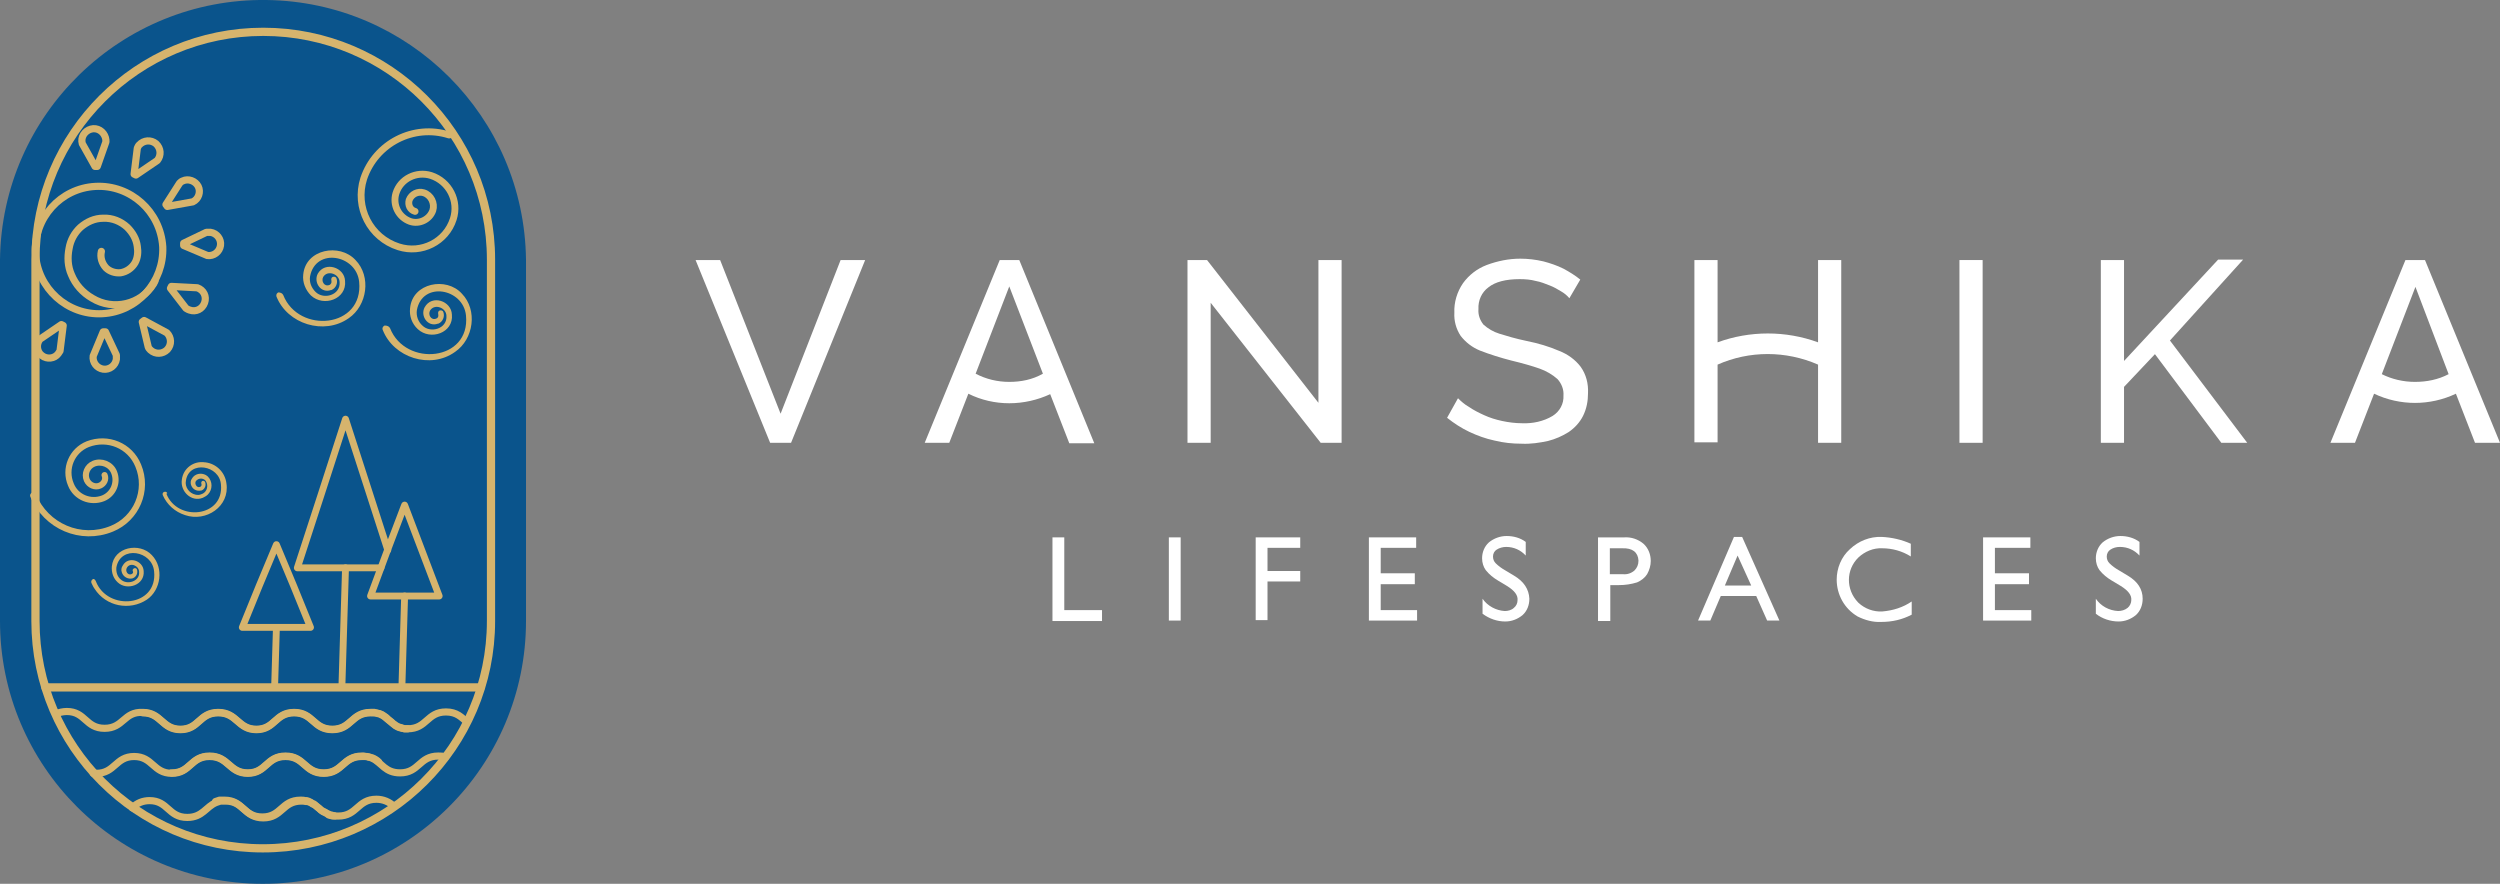 <svg xmlns="http://www.w3.org/2000/svg" xmlns:xlink="http://www.w3.org/1999/xlink" id="Layer_1" x="0px" y="0px" viewBox="0 0 549.9 194.4" style="enable-background:new 0 0 549.9 194.4;" xml:space="preserve"><rect x="0" y="0" width="549.9" height="194.4" fill="#808080" stroke="none"/><style type="text/css">	.st0{fill:#D6B46D;}	.st1{fill:#0A548C;}	.st2{fill:none;stroke:#D6B46D;stroke-width:1.57;stroke-linecap:round;stroke-linejoin:round;}	.st3{fill:none;stroke:#D6B46D;stroke-width:1.58;stroke-linecap:round;stroke-linejoin:round;}	.st4{fill:none;}	.st5{fill:none;stroke:#D6B46D;stroke-width:1.81;stroke-linecap:round;stroke-linejoin:round;}	.st6{fill:none;stroke:#D6B46D;stroke-width:1.51;stroke-linecap:round;stroke-linejoin:round;}	.st7{fill:none;stroke:#D6B46D;stroke-width:1.35;stroke-linecap:round;stroke-linejoin:round;}	.st8{fill:#FFFFFF;}</style><g>	<path class="st0" d="M36.9,108.7c2.4,6.2,12.8,5.3,12-2c-0.3-4.3-6.8-5.4-7.6-0.9c-0.3,1.4,0.6,2.7,2,3c0.4,0.1,0.8,0.1,1.2-0.1  c0.9-0.3,1.4-1.3,1.1-2.2c-0.1-0.2-0.2-0.5-0.4-0.6c-0.8-0.8-2.4,0-1.8,1.1c0.2,0.4,1.1,0.3,1-0.3c-0.1-0.3,0-0.7,0.4-0.8  c0.3-0.1,0.6,0,0.8,0.3c0.4,0.8,0,1.8-0.9,2.2h-0.1c-3.1,0.8-3.5-3.8-0.5-4.1c1.5-0.2,2.8,0.9,3,2.4v0.1c0.3,3.1-3.7,4.5-5.8,2.5  c-1.7-1.7-1.7-4.5,0-6.3c0.2-0.2,0.4-0.4,0.6-0.5c2.2-1.4,5.1-1.1,6.9,0.8c2.4,2.7,2.1,6.9-0.6,9.3c-0.2,0.1-0.3,0.3-0.5,0.4  c-3.8,2.5-8.9,1.5-11.4-2.3c-0.3-0.4-0.5-0.9-0.7-1.3s0-0.8,0.4-1S36.7,108.3,36.9,108.7L36.9,108.7z"></path>	<path class="st1" d="M57.8,194.4C25.9,194.4,0,168.5,0,136.6V57.1C0.4,25.1,26.7-0.4,58.6,0c31.4,0.4,56.7,25.7,57.1,57.1v79.5  C115.7,168.5,89.8,194.4,57.8,194.4z"></path>	<path class="st2" d="M89.7,160.3h-0.3h-0.3H89c-0.1,0-0.2,0-0.3-0.1c-0.1,0-0.2,0-0.3-0.1c-0.4-0.1-0.8-0.2-1.1-0.4  c-0.1,0-0.1-0.1-0.2-0.1l-0.4-0.3l0,0c-0.2-0.1-0.4-0.3-0.6-0.5l-0.5-0.4c-0.3-0.2-0.5-0.5-0.8-0.7c-0.1-0.1-0.2-0.1-0.3-0.2  l-0.3-0.2c-0.1-0.1-0.3-0.2-0.4-0.2l0,0c-0.2-0.1-0.4-0.2-0.6-0.2l-0.4-0.1c-0.1,0-0.3-0.1-0.4-0.1s-0.3,0-0.4,0  c-0.2,0-0.3,0-0.5,0c-4.2,0-4.2,3.7-8.4,3.7s-4.2-3.7-8.4-3.7s-4.2,3.7-8.3,3.7s-4.2-3.7-8.4-3.7s-4.2,3.7-8.3,3.7  s-4.2-3.7-8.3-3.7l0,0c-4.2-0.2-4.2,3.5-8.4,3.5s-4.2-3.7-8.3-3.7c-0.8,0-1.7,0.2-2.4,0.5"></path>	<path class="st2" d="M102.7,158.8L102.7,158.8c-1.2-1-2.2-2.2-4.6-2.2c-4.2,0-4.2,3.7-8.4,3.7h-0.4H89h0c-0.2,0-0.4-0.1-0.6-0.1  c-0.4-0.1-0.8-0.2-1.1-0.4c-0.2-0.1-0.4-0.2-0.6-0.4l0,0c-0.8-0.6-1.4-1.2-2.2-1.8l-0.3-0.2c-0.1-0.1-0.3-0.1-0.4-0.2l0,0  c-0.2-0.1-0.4-0.2-0.6-0.2c-0.5-0.2-1.1-0.2-1.7-0.2c-4.2,0-4.2,3.7-8.4,3.7s-4.2-3.7-8.4-3.7s-4.2,3.7-8.3,3.7s-4.2-3.7-8.4-3.7  s-4.2,3.7-8.3,3.7s-4.2-3.7-8.3-3.7"></path>	<path class="st2" d="M98,166.5c-0.5-0.2-1.1-0.2-1.6-0.2c-4.2,0-4.2,3.7-8.4,3.7c-3.3,0-4-2.2-6.1-3.2l-0.3-0.1  c-0.1,0-0.2-0.1-0.3-0.1l0,0l-0.3-0.1l-0.2-0.1h-0.2c-0.2,0-0.4-0.1-0.6-0.1h-0.4c-4.2,0-4.2,3.7-8.4,3.7s-4.2-3.7-8.4-3.7  s-4.2,3.7-8.3,3.7s-4.2-3.7-8.4-3.7s-4.2,3.7-8.3,3.7h-0.1"></path>	<path class="st2" d="M83.3,167.6c-0.4-0.4-0.9-0.7-1.4-0.9c-0.1,0-0.2-0.1-0.3-0.1c-0.1,0-0.2-0.1-0.3-0.1h-0.1H81  c-0.3-0.1-0.7-0.1-1-0.1h-0.4c-4.2,0-4.2,3.7-8.4,3.7s-4.2-3.7-8.4-3.7s-4.2,3.7-8.3,3.7s-4.2-3.7-8.4-3.7s-4.2,3.7-8.3,3.7  s-4.2-3.7-8.3-3.7s-4.2,3.7-8.3,3.7c-0.2,0-0.5,0-0.7,0"></path>	<path class="st2" d="M73.6,179.5h-0.2h-0.1h-0.1l-0.4-0.1l-0.4-0.1c-0.1,0-0.2-0.1-0.3-0.2c-0.1-0.1-0.2-0.1-0.3-0.2l-0.4-0.2  c-0.1,0-0.1-0.1-0.2-0.1l-0.2-0.1l-0.4-0.3l-0.2-0.2l-0.5-0.4c-0.2-0.2-0.4-0.3-0.6-0.5c-0.1-0.1-0.1-0.1-0.2-0.1l-0.2-0.1  l-0.2-0.1l-0.1-0.1l-0.2-0.1l-0.2-0.1c-0.1-0.1-0.2-0.1-0.3-0.1l-0.2-0.1h-0.2h-0.2c-0.2,0-0.4-0.1-0.7-0.1h-0.3  c-4.2,0-4.2,3.7-8.4,3.7s-4.2-3.7-8.3-3.7h-0.4c-0.1,0-0.2,0-0.3,0h-0.2h-0.2l-0.3,0.1l-0.3,0.1l-0.3,0.1c-2.3,0.9-3,3.3-6.4,3.3  c-4.2,0-4.2-3.7-8.3-3.7c-1.4,0-2.8,0.5-3.8,1.6"></path>	<path class="st2" d="M86.7,177.4c-1-1-2.4-1.6-3.9-1.6c-4.2,0-4.2,3.7-8.4,3.7c-0.3,0-0.6,0-0.9-0.1h-0.2l-0.3-0.1l-0.4-0.1  c-0.2-0.1-0.5-0.2-0.7-0.3c-0.1-0.1-0.2-0.1-0.3-0.2l-0.4-0.2c-0.1,0-0.1-0.1-0.2-0.1l-0.2-0.1c-0.2-0.1-0.4-0.3-0.6-0.5l-0.5-0.4  c-0.2-0.2-0.4-0.3-0.6-0.5c-0.1-0.1-0.1-0.1-0.2-0.1l-0.2-0.1l-0.2-0.1l-0.1-0.1c-0.1,0-0.2-0.1-0.2-0.1l-0.2-0.1  c-0.1-0.1-0.2-0.1-0.3-0.1l-0.2-0.1h-0.2h-0.2c-0.3-0.1-0.7-0.1-1-0.1c-4.2,0-4.2,3.7-8.4,3.7s-4.2-3.7-8.3-3.7H49  c-0.1,0-0.2,0-0.3,0h-0.2h-0.2l-0.3,0.1l-0.3,0.1l-0.3,0.1"></path>	<path class="st3" d="M22.3,55.3c-0.3,1.3,0.1,2.6,1,3.6c0.8,0.8,2,1.2,3.2,1.1c1.3-0.2,2.5-1,3.2-2.2c0.6-1.1,0.7-2.4,0.5-3.6  c-0.2-1.6-1-3-2.2-4.2c-1.4-1.3-3.3-2.1-5.3-2c-1.9,0-3.6,0.8-5,2c-1.3,1.2-2.2,2.8-2.5,4.6c-0.4,2-0.3,4,0.5,5.8  c0.9,2.2,2.5,4,4.6,5.2c4.6,2.8,10.7,1.4,13.5-3.2c0.1-0.2,0.2-0.4,0.3-0.6"></path>	<path class="st3" d="M35.8,54.3C36.1,62,30.2,68.6,22.5,69S8.2,63.4,7.8,55.7C7.4,48,13.3,41.4,21,41S35.3,46.5,35.8,54.3  L35.8,54.3"></path>	<path class="st3" d="M21.4,36.6h-0.5l-2.8-5c-0.4-1.4,0.5-2.8,1.9-3.2c1.4-0.4,2.8,0.5,3.2,1.9c0.1,0.3,0.1,0.6,0.1,0.9L21.4,36.6z  "></path>	<path class="st3" d="M23.2,73h-0.5l-2.2,5.3c-0.2,1.4,0.8,2.7,2.2,2.9s2.7-0.8,2.9-2.2c0-0.3,0-0.6,0-0.9L23.2,73z"></path>	<path class="st3" d="M40.4,53.5V54l5.2,2.2c1.4,0.2,2.7-0.8,2.9-2.2s-0.8-2.7-2.2-2.9c-0.3,0-0.6,0-0.9,0L40.4,53.5z"></path>	<path class="st3" d="M13.9,71.6l-0.4-0.2l-4.7,3.2c-0.9,1.1-0.7,2.8,0.4,3.6c1.1,0.9,2.8,0.7,3.6-0.4c0.1-0.2,0.3-0.4,0.4-0.6  L13.9,71.6z"></path>	<path class="st3" d="M36.5,45l0.3,0.4l5.6-1c1.3-0.6,1.8-2.2,1.2-3.4s-2.2-1.8-3.4-1.2c-0.3,0.1-0.5,0.3-0.7,0.5L36.5,45z"></path>	<path class="st3" d="M29.5,38.3l0.4,0.2l4.7-3.2c0.9-1.1,0.8-2.7-0.3-3.7c-1.1-0.9-2.7-0.8-3.7,0.3c-0.2,0.2-0.3,0.5-0.4,0.7  L29.5,38.3z"></path>	<path class="st3" d="M37.5,63.4l0.2-0.4l5.7,0.3c1.4,0.5,2.1,1.9,1.6,3.3s-1.9,2.1-3.3,1.6c-0.3-0.1-0.5-0.2-0.8-0.4L37.5,63.4z"></path>	<path class="st3" d="M31.3,70.8l0.4-0.3l5,2.7c1,1,1.1,2.6,0.1,3.7c-1,1-2.6,1.1-3.7,0.1c-0.2-0.2-0.4-0.4-0.5-0.7L31.3,70.8z"></path>	<path class="st4" d="M57.8,186.6c-27.6,0-50-22.4-50-50V57.1C7.8,29.4,30.3,7,57.9,7S108,29.4,108,57.1v79.5  C107.9,164.2,85.5,186.6,57.8,186.6"></path>	<path class="st5" d="M57.8,186.6c-27.6,0-50-22.4-50-50V57.1C7.8,29.4,30.3,7,57.9,7S108,29.4,108,57.1v79.5  C108,164.2,85.5,186.6,57.8,186.6C57.9,186.6,57.9,186.6,57.8,186.6z"></path>	<line class="st5" x1="10" y1="151.2" x2="105.7" y2="151.2"></line>	<polygon class="st6" points="60.8,119.8 64.6,128.9 68.3,138 60.8,138 53.3,138 57,128.9  "></polygon>	<polygon class="st6" points="89,111.1 92.8,121.1 96.6,131.1 89,131.1 81.5,131.1 85.2,121.1  "></polygon>	<line class="st6" x1="60.8" y1="138" x2="60.4" y2="151.2"></line>	<polyline class="st6" points="83.8,124.9 76,124.9 65.4,124.9 70.7,108.6 76,92.2 81.3,108.6 85.3,121  "></polyline>	<line class="st6" x1="76" y1="124.9" x2="75.2" y2="151.2"></line>	<line class="st6" x1="89" y1="131.1" x2="88.4" y2="151.2"></line>	<path class="st6" d="M98.8,29.7C91,27.2,82.6,31.5,80,39.3c-2,6.3,1.4,13,7.7,15c5,1.6,10.4-1.1,12-6.1c1.3-4-0.9-8.3-4.9-9.6  c-3.2-1-6.7,0.7-7.7,3.9l0,0c-0.8,2.6,0.6,5.3,3.1,6.2l0,0c2,0.7,4.3-0.4,5-2.4l0,0c0.5-1.6-0.4-3.4-2-3.9C91.9,42,90.5,42.7,90,44  l0,0c-0.3,1.1,0.2,2.2,1.3,2.5l0,0"></path>	<path class="st0" d="M85.8,72.2c3.4,8.6,17.7,7.3,16.7-2.8c-0.6-6-9.6-7.6-10.8-1.2c-0.2,1.3,0.3,2.6,1.2,3.4  c1.8,1.8,5.5,0.7,5.3-2.1c0-1.8-2.6-2.8-3.6-1.2c-0.5,0.9,0.2,2.2,1.3,1.8c0.4-0.1,0.6-0.5,0.5-0.9v-0.1c-0.1-0.3,0-0.7,0.3-0.8  c0.3-0.1,0.7,0,0.8,0.3l0,0c0.4,1-0.1,2.2-1.1,2.6h-0.1c-2.2,0.8-3.9-1.7-2.9-3.6c1.6-2.9,5.9-1.4,6,1.6c0.4,4-4.7,5.8-7.5,3.2  c-1.3-1.2-1.9-2.9-1.7-4.6c0.5-5.6,8-7,11.4-3.2c3.5,3.6,2.6,10-1.5,12.8c-5.4,3.9-13.5,1.3-15.9-4.8c-0.2-0.4,0-0.8,0.4-1  C85.2,71.6,85.6,71.8,85.8,72.2L85.8,72.2z"></path>	<path class="st0" d="M62.3,64.9C65.7,73.5,80,72.2,79,62c-0.6-6-9.6-7.6-10.8-1.2c-0.2,1.3,0.3,2.5,1.2,3.4  c1.8,1.8,5.5,0.7,5.3-2.1c0-1.8-2.6-2.8-3.6-1.2c-0.5,0.9,0.2,2.2,1.3,1.8c0.4-0.1,0.6-0.6,0.5-0.9c0,0,0,0,0-0.1  c-0.1-0.3,0-0.7,0.3-0.8s0.7,0,0.8,0.3c0.4,1-0.1,2.2-1.1,2.6h-0.1c-2.2,0.8-3.9-1.7-2.9-3.6c1.6-2.8,5.9-1.4,6,1.6  c0.4,4-4.7,5.8-7.5,3.2c-1.2-1.2-1.9-2.9-1.7-4.6c0.5-5.6,8-7,11.5-3.2c3.5,3.6,2.6,10-1.5,12.8c-5.4,3.8-13.5,1.3-15.9-4.8  c-0.1-0.4,0.1-0.8,0.5-0.9C61.8,64.4,62.1,64.5,62.3,64.9L62.3,64.9z"></path>	<path class="st7" d="M7.3,109c2.8,6.8,10.5,10.1,17.3,7.3c5.4-2.2,8.1-8.4,5.8-13.9l0,0c-1.8-4.4-6.7-6.4-11.1-4.7  c-3.5,1.4-5.2,5.4-3.7,8.9l0,0c1.1,2.8,4.3,4.1,7.1,3l0,0c2.2-0.9,3.3-3.4,2.4-5.7l0,0c-0.7-1.8-2.8-2.6-4.5-1.9l0,0  c-1.4,0.6-2.1,2.2-1.5,3.6l0,0c0.5,1.1,1.8,1.7,2.9,1.2c0.9-0.4,1.4-1.4,1-2.3l0,0"></path>	<path class="st0" d="M36.6,108.6c2.4,6.2,12.7,5.2,12-2c-0.3-4.3-7-5.4-7.7-0.9c-0.3,1.4,0.7,2.8,2.1,3.1c0.4,0.1,0.9,0.1,1.3-0.1  c1-0.3,1.5-1.4,1.2-2.4c-0.1-0.3-0.2-0.5-0.4-0.7c-0.6-0.5-1.4-0.4-1.9,0.1l-0.1,0.1c-0.4,0.6,0.2,1.6,0.9,1.3  c0.3-0.1,0.4-0.4,0.3-0.7l0,0c-0.1-0.2,0-0.5,0.2-0.6s0.5,0,0.6,0.2c0.3,0.7,0,1.6-0.8,1.9c0,0,0,0-0.1,0c-1,0.2-1.9-0.3-2.2-1.3  c-0.1-0.4-0.1-0.9,0.2-1.3c0.6-1.1,2-1.4,3.1-0.8c0.1,0.1,0.3,0.2,0.4,0.3c1.1,1.1,1.1,2.9,0,4c-0.3,0.3-0.7,0.5-1.1,0.7  c-2.5,1-5-1.4-4.6-4c0.3-2.5,2.6-4.2,5.1-3.8c0,0,0,0,0.1,0c2.4,0.3,4.3,2.2,4.6,4.6c0.8,5.1-4.5,8.6-9.1,7c-2.2-0.7-4-2.3-4.9-4.4  c-0.1-0.3,0-0.6,0.3-0.7s0.6,0,0.7,0.3l0,0L36.6,108.6z"></path>	<path class="st0" d="M21.1,127.9c2.6,6.6,13.6,5.6,12.8-2.2c-0.4-4.6-7.4-5.8-8.3-0.9c-0.1,1,0.2,2,0.9,2.6  c1.4,1.4,4.3,0.5,4.1-1.6c0-1.4-2-2.2-2.7-0.9c-0.4,0.7,0.2,1.7,1,1.4c0.3-0.1,0.5-0.4,0.3-0.7l0,0c-0.1-0.3,0.1-0.5,0.3-0.6  c0.2-0.1,0.5,0,0.6,0.2c0.3,0.8-0.1,1.7-0.9,2l0,0c-1,0.3-2.1-0.3-2.4-1.3c-0.2-0.5-0.1-1.1,0.2-1.5c1.2-2.2,4.5-1.1,4.6,1.2  c0.3,3.1-3.7,4.4-5.7,2.5c-1-0.9-1.4-2.2-1.3-3.5c0.4-4.3,6.1-5.4,8.8-2.5c2.7,2.8,2,7.7-1.1,9.8c-3.8,2.5-9,1.5-11.5-2.4  c-0.3-0.4-0.5-0.9-0.7-1.3c-0.1-0.3,0-0.6,0.3-0.8S21,127.6,21.1,127.9L21.1,127.9z"></path>	<polygon class="st8" points="158.4,57.2 171.7,91 184.9,57.2 190.3,57.2 174,97.4 169.4,97.4 153,57.2  "></polygon>	<polygon class="st8" points="266.3,66.6 266.3,97.4 261.2,97.4 261.2,57.2 265.5,57.2 290,88.6 290,57.2 295.1,57.2 295.1,97.4   290.5,97.4  "></polygon>	<path class="st8" d="M345.2,65.6c-0.5-0.6-1.1-1.1-1.8-1.5c-0.8-0.5-1.7-1-2.5-1.3c-1-0.4-2-0.8-3.1-1c-1.1-0.3-2.3-0.4-3.5-0.4  c-3.1,0-5.4,0.6-6.9,1.8c-1.5,1.1-2.3,2.9-2.2,4.8c-0.1,1.2,0.3,2.4,1.1,3.4c1,0.9,2.2,1.6,3.5,2c1.6,0.5,3.6,1.1,6,1.6  c2.5,0.5,4.9,1.2,7.2,2.2c1.8,0.7,3.5,1.9,4.7,3.5c1.2,1.7,1.7,3.7,1.6,5.8c0,1.7-0.3,3.4-1.1,5c-0.7,1.4-1.8,2.6-3.1,3.5  c-1.4,0.9-3,1.6-4.6,2c-1.9,0.4-3.8,0.7-5.8,0.6c-2,0-4-0.2-6-0.7c-1.9-0.4-3.8-1.1-5.5-1.9s-3.4-1.9-4.9-3.1l2.4-4.3  c0.7,0.7,1.5,1.4,2.4,1.9c1,0.7,2.2,1.3,3.3,1.8c1.3,0.6,2.6,1,4,1.3s2.9,0.5,4.4,0.5c2.3,0.1,4.7-0.4,6.7-1.6  c1.6-1,2.5-2.7,2.4-4.5c0.1-1.3-0.4-2.6-1.3-3.6c-1.1-1-2.5-1.8-3.9-2.3c-1.7-0.6-3.8-1.2-6.3-1.8c-2.3-0.6-4.6-1.3-6.9-2.2  c-1.7-0.7-3.1-1.8-4.2-3.2c-1-1.5-1.5-3.3-1.4-5.1c-0.1-2.3,0.6-4.6,1.9-6.5c1.3-1.8,3.1-3.2,5.2-4c2.4-0.9,4.9-1.4,7.4-1.4  c1.7,0,3.4,0.2,5.1,0.6c1.5,0.4,3,0.9,4.4,1.6c1.3,0.7,2.6,1.5,3.7,2.4L345.2,65.6z"></path>	<path class="st8" d="M405,57.2v40.2h-5.1V80.2c-7.1-3.1-15.1-3.1-22.1,0v17.1h-5.1V57.2h5.1v18.1c7.1-2.6,15-2.6,22.1,0V57.2H405z"></path>	<rect x="431" y="57.2" class="st8" width="5.1" height="40.2"></rect>	<polygon class="st8" points="462.1,97.4 462.1,57.2 467.2,57.2 467.2,79.4 487.9,57.1 493.4,57.1 477.3,74.9 494.3,97.4   488.6,97.4 474,77.9 467.2,85.1 467.2,97.4  "></polygon>	<path class="st8" d="M224.2,57.2h-4.3l-16.5,40.2h5.4l4.2-10.8c2.8,1.4,5.9,2.1,9,2.1s6.2-0.7,9-2l4.2,10.8h5.5L224.2,57.2z   M222,84c-2.6,0-5.1-0.6-7.4-1.8L222,63l7.4,19.2C227.1,83.5,224.6,84,222,84L222,84z"></path>	<path class="st8" d="M533.4,57.2h-4.3l-16.5,40.2h5.4l4.2-10.8c5.7,2.7,12.3,2.7,18,0l4.2,10.8h5.5L533.4,57.2z M531.2,84  c-2.6,0-5.1-0.6-7.3-1.7l7.4-19.2l7.3,19.2C536.3,83.5,533.8,84,531.2,84z"></path>	<path class="st8" d="M231.5,118.2h2.6v16h8.3v2.4h-10.9L231.5,118.2L231.5,118.2z"></path>	<path class="st8" d="M257.1,118.2h2.6v18.3h-2.6V118.2z"></path>	<path class="st8" d="M276.2,118.2h9.8v2.3h-7.2v5.1h7.2v2.3h-7.2v8.5h-2.6L276.2,118.2L276.2,118.2z"></path>	<path class="st8" d="M301.1,118.2h10.4v2.3h-7.8v5.6h7.5v2.4h-7.5v5.7h8v2.3h-10.6V118.2z"></path>	<path class="st8" d="M331.5,128.9l-2-1.2c-1-0.6-1.9-1.3-2.7-2.3c-0.5-0.7-0.8-1.6-0.8-2.6c0-1.3,0.5-2.6,1.5-3.5  c1.1-0.9,2.5-1.4,3.9-1.4c1.5,0,3,0.4,4.2,1.3v3c-1.1-1.2-2.6-1.9-4.3-1.9c-0.7,0-1.5,0.2-2.1,0.6c-0.5,0.3-0.8,0.9-0.8,1.5  s0.2,1.1,0.6,1.5c0.6,0.6,1.3,1.1,2,1.5l2,1.2c2.2,1.3,3.3,3,3.4,5.1c0,1.4-0.5,2.7-1.5,3.6c-1.1,0.9-2.4,1.4-3.8,1.4  c-1.8,0-3.5-0.6-5-1.7v-3.3c1.1,1.6,3,2.6,4.9,2.7c0.7,0,1.5-0.2,2-0.7c0.5-0.4,0.8-1,0.8-1.7C333.9,130.9,333.1,129.9,331.5,128.9  z"></path>	<path class="st8" d="M351.5,136.6v-18.4h5.8c1.5-0.1,3,0.4,4.2,1.4c1.1,1,1.6,2.4,1.6,3.8c0,1-0.3,2-0.8,2.9  c-0.5,0.8-1.3,1.4-2.2,1.8c-1.3,0.4-2.6,0.6-4,0.6h-1.9v7.9H351.5z M356.8,120.6h-2.7v5.7h2.9c0.9,0.1,1.8-0.2,2.5-0.8  c0.6-0.6,0.9-1.3,0.9-2.2C360.3,121.5,359.1,120.5,356.8,120.6L356.8,120.6z"></path>	<path class="st8" d="M381.4,118.1h1.8l8.2,18.4h-2.7l-2.4-5.4h-7.8l-2.3,5.4h-2.7L381.4,118.1z M385.2,128.8l-3-6.6l-2.8,6.6H385.2  z"></path>	<path class="st8" d="M420.5,132.3v2.9c-2.1,1.1-4.3,1.6-6.7,1.6c-1.8,0.1-3.6-0.4-5.2-1.2c-2.9-1.7-4.6-4.8-4.6-8.1  c0-2.5,1-5,2.9-6.7c1.9-1.8,4.4-2.8,7-2.7c2.2,0.1,4.4,0.6,6.4,1.5v2.8c-1.9-1.2-4.1-1.8-6.3-1.8c-1.9-0.1-3.8,0.7-5.2,2  c-2.8,2.7-2.8,7.1-0.1,9.9l0.1,0.1c1.4,1.3,3.3,2,5.2,1.9C416.4,134.3,418.6,133.6,420.5,132.3z"></path>	<path class="st8" d="M436.2,118.2h10.4v2.3h-7.8v5.6h7.5v2.4h-7.5v5.7h8v2.3h-10.6V118.2z"></path>	<path class="st8" d="M466.5,128.9l-2-1.2c-1-0.6-1.9-1.3-2.7-2.3c-0.5-0.7-0.8-1.6-0.8-2.6c0-1.3,0.5-2.6,1.5-3.5  c1.1-0.9,2.5-1.4,3.9-1.4c1.5,0,3,0.4,4.2,1.3v3c-1.1-1.2-2.6-1.9-4.3-1.9c-0.8,0-1.5,0.2-2.1,0.6c-0.5,0.3-0.8,0.9-0.8,1.5  s0.2,1.1,0.6,1.5c0.6,0.6,1.3,1.1,2,1.5l2,1.2c2.2,1.3,3.3,3,3.3,5.1c0,1.4-0.5,2.7-1.5,3.6c-1.1,0.9-2.4,1.4-3.8,1.4  c-1.8,0-3.6-0.6-5-1.7v-3.3c1.1,1.6,2.9,2.6,4.9,2.7c0.7,0,1.5-0.2,2.1-0.7c0.5-0.4,0.8-1.1,0.8-1.7  C468.9,130.9,468.1,129.9,466.5,128.9z"></path></g></svg>